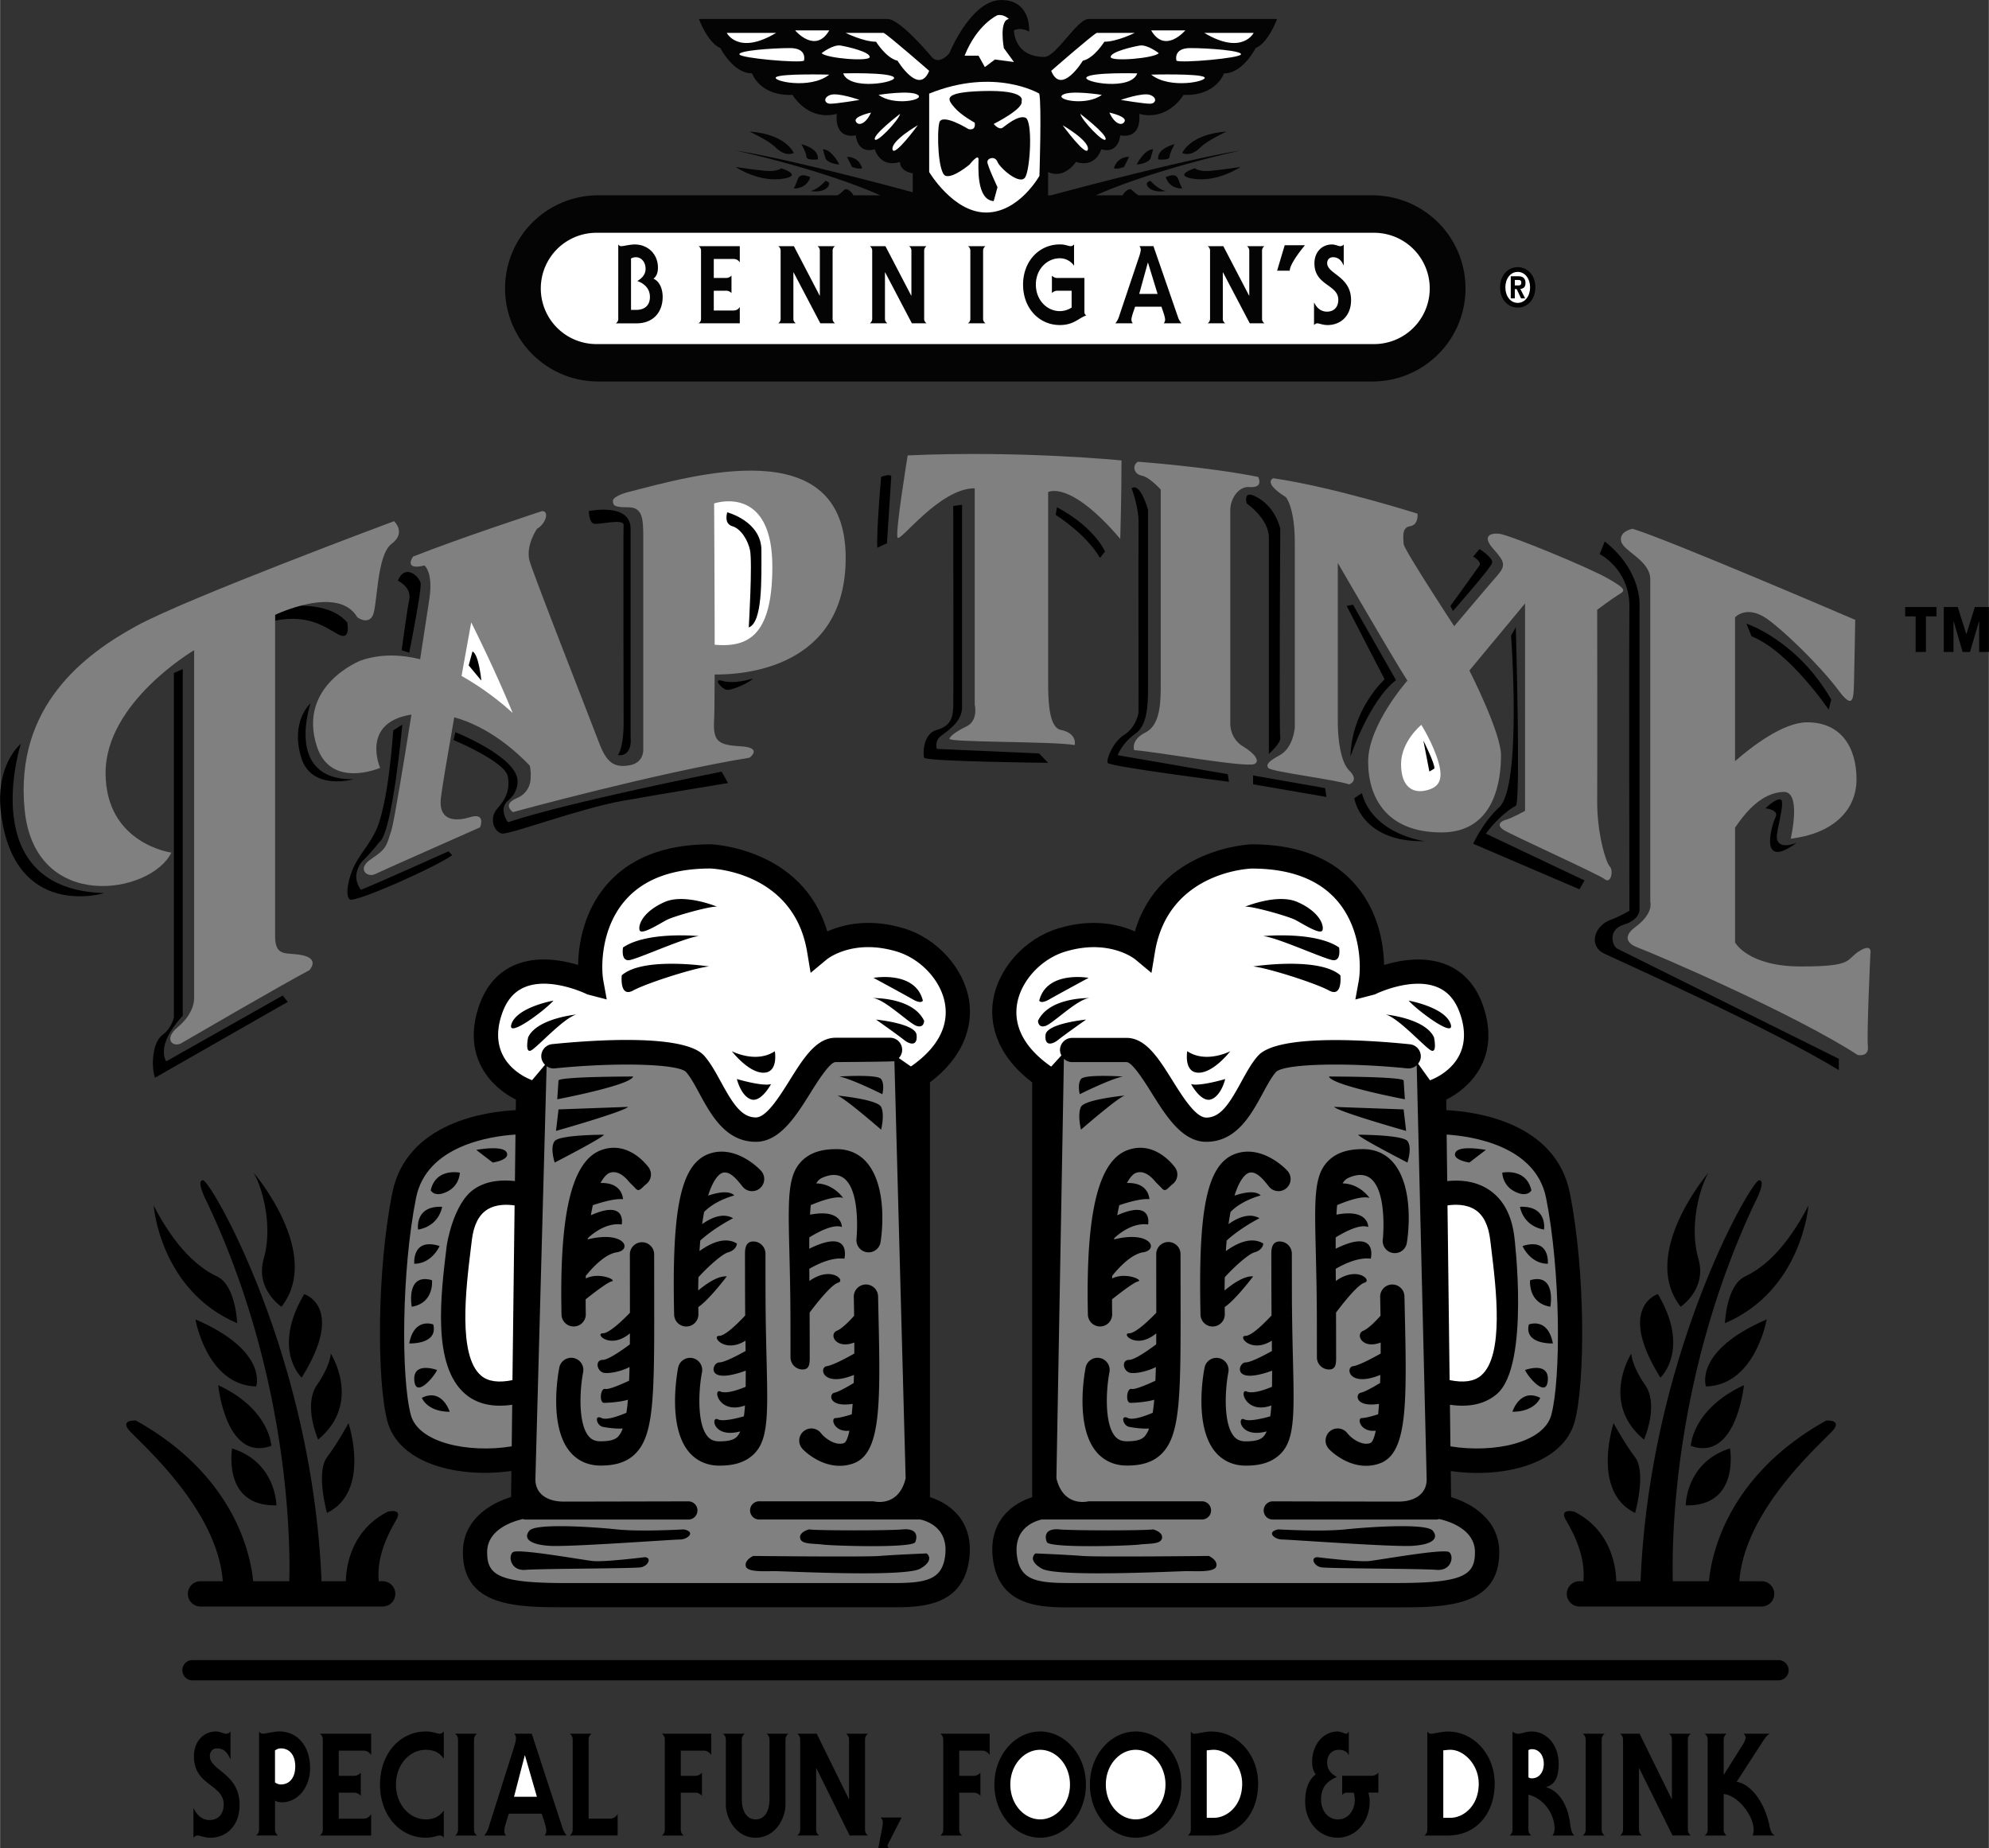<svg xmlns="http://www.w3.org/2000/svg" width="2500" height="2323" viewBox="0 0 82.898 77.038"><rect x="0" y="0" width="82.898" height="77.038" fill="#333333" stroke="none"/><path d="M58.766 21.938c-.369.053-.264.527-.264.738s2.109 3.428 2.109 3.428 1.424-1.688 1.793-2.109.316-.58-.158-1.107-.158-.686.264-.633 3.639 1.371 4.482 1.846.738.527.475.686-.896.633-.896.633.01 6.414 0 7.963c-.009 1.372.369 2.584.527 2.742s.053.738-.211.527-3.902-1.846-4.219-2.057-.105-.369.105-.422.791-.369.791-.369v-8.648l-2.32 2.795s1.318 2.584 1.318 3.533-.211 3.217-2.479 3.217-3.059-1.424-3.059-2.953 1.635-3.375 1.635-3.375c-.58-.896-2.9-4.904-2.9-4.904v6.645c0 .739.127 1.664.475 2.004.441.432 0 .58 0 .58-.633-.211-3.27-.527-3.375-.686s.048-.294.475-.527c.58-.316.633-1.16.633-1.16v-7.699c0-1.476-.369-1.898-.369-1.898-1.002-.633-.527-.791-.527-.791 2.531.369 6.012 1.477 6.012 1.477s.052.471-.317.524z" fill="gray"/><path d="M59.24 30.217s-.844.686-.844 1.635c0 1.008.537 1.205 1.002 1.107.6-.125.761-.458.561-1.171-.22-.78-.719-1.571-.719-1.571z" fill="#fff"/><path d="M29.784 28.118c1.153.015 5.462-.236 5.462-4.862 0-5.326-6.381-3.428-9.07-2.742 0 0-.633.158-.633.369s.103.264.633.264c.58 0 .633.422.633 1.213v8.859s.053.58-.58.686-.949-.105-1.266-.949-2.783-7.122-2.9-7.594c-.158-.633.316-1.318.316-1.318.369-.211.527-.738.211-.738 0 0-3.533 1.16-5.379 1.898 0 0-.42.591.475.369 0 0 .369.264.211 1.371-.032.22-.187 1.24-.389 2.537-.798-.198-1.631-.229-2.459.047 0 0-2.673 1.029-1.846 3.586.58 1.793 2.637.896 2.637.896s-.828-1.889 1.305-2.221c-.356 2.235-.725 4.464-.83 4.805-.211.686-.211.791-.844 1.213s-.158.791.158.633 3.797-1.688 4.377-1.951c0 0 .264-.633-.422-.422-.609.188-1.318.158-1.213-.791.046-.415.294-1.868.558-3.373 1.436.393 2.581 1.417 3.153 2.019.031.18.048.342.033.457 0 0 .053.633-.58.896s-.158.58-.158.58 5.959-1.635 9.861-2.268c0 0 .58-.422-.369-.475s-1.16-.211-1.107-1.107c.013-.231.02-.952.022-1.887z" fill="gray"/><path d="M63.258 11.137c-.396 0-.734.323-.734.843s.338.844.734.844c.396 0 .735-.324.735-.844s-.339-.843-.735-.843zM21.166 34.277c2.531-.844 8.912-2.109 8.912-2.109l.264.475s-2.584.422-4.377.738-4.727 1.42-5.043 1.367-.568-.617-.199-1.039c.28-.32.549-.697.443-1.33s-2.268-1.529-2.268-1.529l.08-.326s2.639 1.046 2.592 2.078c0 0 .016.438-.391.766-.43.347-.013.909-.013.909z"/><path d="M57.201 8.143h-9.753c-.141-.094-.284-.232-.284-.232-.158-.105-.369.211-.369.211.004.009.013.014.018.021h-1.144c2.521-1.113 6.03-1.867 6.03-1.867-2.182.339-7.115 1.656-7.899 1.867h-.117v-.971c.686.316 1.16-.422 1.16-.422.844.264 1.055-.527 1.055-.527.738.211.791-.58.791-.58.949.158.791-.896.791-.896 1.213.316 1.846-.791 1.846-.791 1.371.053 1.688-.896 1.688-.896.791 0 1.318-1.055 1.318-1.055.527-.211.896-1.213.896-1.213h-7.857c-.474 0-1.36 1.582-1.846 1.582-1.266 0-1.266-1.107-1.266-1.107s.264-.158.633.053c0 0 .105-1.318-1.16-1.318S39.57 2.215 39.57 2.215s-.422.527-.738.158S37.461.791 36.986.791h-7.857s.369 1.002.896 1.213c0 0 .527 1.055 1.318 1.055 0 0 .316.949 1.688.896 0 0 .633 1.107 1.846.791 0 0-.158 1.055.791.896 0 0 .053.791.791.58 0 0 .211.791 1.055.527 0 0-.053.369.527.475v.791s-5.01-1.371-7.383-1.74c0 0 3.508.754 6.03 1.867h-1.144c.005-.008.014-.013.019-.021 0 0-.211-.316-.369-.211 0 0-.143.139-.284.232h-9.981a3.88 3.88 0 1 0 0 7.762h32.273a3.88 3.88 0 1 0-.001-7.761z" fill="#040404"/><path d="M65.432 49.735c-.593-2.966-3.954-3.396-5.148-3.456l-.005-.438c.993-.493 2.259-1.744 1.552-3.866-.288-.862-.802-1.453-1.529-1.756-.906-.377-1.93-.199-2.615.008-.014-.935-.265-2.236-1.143-3.288-.966-1.157-2.436-1.743-4.383-1.743-.041.001-3.836.148-4.861 3.634-.647-.288-1.742-.564-3.181-.132-1.395.418-2.517 1.658-2.73 3.014-.117.743-.033 2.146 1.631 3.41v17.291c-.357.115-.852.345-1.212.807-.37.473-.514 1.065-.427 1.761.255 2.04 2.092 2.032 3.307 2.026h13.499c2.017 0 4.303 0 4.303-2.299 0-1.355-1.147-2.039-2.009-2.297l-.013-1.087c2.256.319 4.7-.319 5.169-2.075.438-1.652.445-6.262-.205-9.514zM38.758 62.412V45.121c1.664-1.264 1.749-2.667 1.632-3.41-.214-1.356-1.337-2.596-2.73-3.014-1.439-.432-2.534-.156-3.182.132-1.025-3.485-4.82-3.633-4.86-3.634-1.947 0-3.417.586-4.383 1.743-.878 1.052-1.129 2.353-1.143 3.288-.686-.207-1.708-.386-2.615-.008-.728.303-1.242.894-1.529 1.756-.707 2.122.559 3.373 1.552 3.866l-.005.438c-1.195.06-4.556.49-5.149 3.456-.65 3.252-.643 7.862-.204 9.511.468 1.755 2.913 2.394 5.169 2.075l-.013 1.087c-.861.258-2.009.942-2.009 2.297 0 2.299 2.286 2.299 4.303 2.299H37.09c1.215.006 3.052.014 3.307-2.026.087-.695-.057-1.288-.426-1.761-.361-.459-.856-.69-1.213-.804z"/><path d="M17.12 58.985c-.41-1.536-.39-6.014.218-9.051.437-2.185 3.108-2.57 4.144-2.638l-.023 1.94c-.467-.051-1.137-.051-1.703.337-.879.603-1.137 2.335-1.137 2.335-.26 2.118-.615 5.019.77 6.204.497.424 1.158.565 1.957.448l-.021 1.735c-1.832.295-3.897-.154-4.205-1.31zM60.454 60.295l-.021-1.735c.799.117 1.46-.024 1.957-.448 1.386-1.185.729-6.545.729-6.545-.112-.931-.48-1.601-1.096-1.993-.579-.369-1.236-.388-1.703-.337l-.024-1.94c1.036.067 3.707.453 4.144 2.638.607 3.037.627 7.516.218 9.051-.309 1.155-2.374 1.604-4.204 1.309z" fill="gray"/><path d="M61.476 64.705c0 .966-.476 1.287-3.291 1.287H44.682c-1.464.006-2.168-.104-2.298-1.139-.136-1.091.642-1.415 1.028-1.509h6.704a.38.38 0 0 0 0-.759H45.37s-1.041.281-1.34-.956l.312-17.491a.5.5 0 0 0 .342.138h2.268c.243 0 .768.839 1.05 1.291.595.952 1.27 2.032 2.272 2.032 1.742 0 2.24-2.147 2.91-2.913.346-.341 2.905-.41 5.476-.148a.499.499 0 0 0 .388-.132l.415 17.268c0 .593-.488.923-1.173.923-1.371 0-5.221-.01-5.221-.01a.38.38 0 1 0 0 .759h6.803c.038 0 .073-.011.108-.022.327.07 1.496.391 1.496 1.381z" fill="gray"/><path d="M20.908 42.295c.193-.579.505-.952.955-1.141 1.065-.446 2.545.268 2.56.274l.045.022.05.014.768.2-.142-.781c-.094-.516-.121-2.113.867-3.297.764-.916 1.973-1.38 3.592-1.38.127.004 3.481.151 4.036 3.479l.145.871.678-.565c.042-.033 1.105-.866 2.906-.326 1.019.305 1.868 1.231 2.021 2.201.149.95-.343 1.846-1.425 2.592l-.503-.35a.501.501 0 0 0-.369-.847h-2.268c-.805 0-1.341.858-1.909 1.766-.433.693-.972 1.556-1.414 1.556-.601 0-.966-.585-1.454-1.478-.222-.405-.431-.788-.696-1.091-.822-.939-4.707-.653-6.339-.487a.506.506 0 0 0-.452.555.5.5 0 0 0 .154.305l-.539.642c-.196-.068-1.927-.753-1.267-2.734z" fill="#fff"/><path d="M39.392 64.854c-.129 1.036-.833 1.146-2.297 1.139H23.592c-2.815 0-3.291-.321-3.291-1.287 0-.99 1.169-1.312 1.495-1.382.035.011.07.022.108.022h6.803a.38.38 0 0 0 0-.759s-3.85.01-5.221.01c-.686 0-1.174-.33-1.174-.923l.468-17.228a.497.497 0 0 0 .335.092c2.571-.262 5.129-.193 5.475.148.671.766 1.169 2.913 2.911 2.913 1.002 0 1.677-1.08 2.272-2.032.282-.451.806-1.291 1.05-1.291 0 0 2.396-.015 2.454-.038l.468 17.391c-.299 1.237-1.339.956-1.339.956H31.66a.38.38 0 1 0 0 .759h6.704c.387.095 1.164.419 1.028 1.51z" fill="gray"/><path d="M27.021 48.65c-.109-.138-.861-1.102-1.958-.708-1.227.441-1.755 2.621-1.662 6.86a.506.506 0 1 0 1.012-.022c-.005-.217-.005-.414-.006-.615.392-.311.922-.713 1.083-.746.244-.049-.505-.405-1.078-.124l.001-.108c.244-.305.779-.903 1.287-.981.676-.104.321-.92-1.207-.539.001-.019.004-.034.006-.052.182-.172.757-.657 1.412-.57 0 0 .216-1.056-1.287-.384.027-.152.055-.293.084-.42.354-.12.914-.285 1.255-.25 0 0-.011-.708-.936-.674.164-.309.313-.399.376-.423.327-.119.627.139.822.383l.236.236c.173.219.254.02.474-.154s.259-.489.086-.709zM19.848 47.936s1.107-.211 1.266.105-.58.422-.58.422l-.686-.527zM19.162 48.885s-1.002-.211-1.213.738c0 0 .158.316.686.053s.527-.791.527-.791zM17.422 51.258s-.158-1.002 1.002-.949c0 0-.106.791-1.002.949zM17.264 52.682s-.105-1.107 1.055-.738c-.001-.001-.317.738-1.055.738zM17.158 54.475s-.264-1.424.844-1.107c0-.001.105.948-.844 1.107zM18.055 55.213s-.791-.316-1.002.791c0 0 1.213.053 1.002-.791zM18.213 57.111s-1.002-.369-.949.422.843-.158.949-.422zM18.74 58.852s-.316-1.002-1.16-.58c0-.001.211.58 1.16.58zM26.387 44.877s-2.953 0-3.111.158l-.053.791s3.058-.58 3.164-.949zM26.176 46.143l-2.9.105-.105.896c-.001.001 2.794-.79 3.005-1.001zM25.174 47.303s-1.846 0-2.057.264 0 .896 0 .896 1.951-1.002 2.057-1.16zM34.982 44.877s1.582-.105 1.74.105.053.633.053.633-1.265-.633-1.793-.738zM34.877 45.668s1.688.158 1.846.475 0 .949 0 .949-1.635-1.424-1.846-1.424zM24.014 42.293s-1.635.158-2.004.949c0 0-.158.738.158.527s1.318-1.318 1.846-1.476zM23.064 41.713s-1.477.264-1.74.949 1.371-.527 1.74-.949zM29.92 37.811s-1.371-.58-2.215-.211-1.107.896-1.055 1.16.844-.264 1.16-.422 2.004-.633 2.11-.527zM29.129 39.023s-2.162-.211-3.164.475c0 0-.105.58.264.527s2.32-.949 2.9-1.002zM29.551 40.289s-2.742-.422-3.639.369c0 0-.105.949.475.633s2.584-.949 3.164-1.002zM30.5 43.822s1.002.527 1.793 0c0 0 .158.896-.475.896s-1.318-.896-1.318-.896zM30.711 44.982s1.055.316 1.424.211c0 0-.422.791-.844.633s-.58-.844-.58-.844zM36.406 40.764s1.74-.316 2.057.949c0 0-.053.158-.422-.053s-1.635-.896-1.635-.896zM36.354 41.607s1.688-.053 2.162.949c0 0 0 .316-.316.211s-1.372-1.16-1.846-1.16zM36.512 42.504s1.635.158 1.688.633-.264.422-.527.211-1.161-.844-1.161-.844zM28.496 63.756s-1.793.105-2.795 0-3.375-.264-3.639.053 0 .58.844.633 5.115-.264 5.432-.264.685-.317.158-.422zM26.861 64.916s-1.688.211-2.162.158-3.111-.527-3.322-.369-.105.791.527.738 4.482-.053 4.799-.105.475-.422.158-.422zM33.717 63.756s-.422.105-.369.369.527.211.949.264 3.744.158 3.85-.105.053-.58-.527-.527-3.587.052-3.903-.001zM31.396 64.863s-.369.158-.316.422.791.211 1.213.211 5.432.264 6.064-.105.264-.633.264-.633-1.318.053-1.951.105-5.274 0-5.274 0z"/><path d="M27.264 53.811l-.002-1.551a.507.507 0 0 0-1.012 0l.003 2.466c-.294.305-.864.856-1.131.856-.35 0 .298.694 1.13.003l-.002.458c-.306.228-.897.646-1.128.646-.316 0-.264.422 0 .527.178.071.734-.028 1.114-.228-.004.203-.012.389-.019.571-.328.152-.847.378-.989.342-.211-.053-.264.58-.053.58.138 0 .635-.024.993-.129-.017.2-.038.382-.062.544-.337.142-.835.318-1.036.217-.316-.158-.211.316.053.369.169.034.533.088.828.068a.976.976 0 0 1-.19.337c-.097.097-.26.196-.735.196-.221 0-.375-.066-.498-.216-.437-.529-.371-1.914-.226-2.662a.506.506 0 1 0-.994-.193c-.048.246-.442 2.431.438 3.499.315.382.757.584 1.279.584.412 0 1.011-.051 1.452-.493.799-.799.795-2.431.787-6.791zM31.741 48.835c-.109-.138-1.098-1.128-2.195-.734-1.227.441-1.544 2.463-1.451 6.702a.506.506 0 1 0 1.012-.022l-.003-.294c.464-.317 1.185-1.277 1.185-1.277-.375-.034-.879.326-1.19.587 0-.193.004-.374.008-.552.368-.409.973-.961 1.235-1.037.369-.105.369-.369.369-.369-.49-.299-1.091-.022-1.559.315.01-.151.021-.301.033-.439.588-.538 1.368-.931 1.368-.931-.438-.25-.946.001-1.29.246a10.8 10.8 0 0 1 .083-.507c.48-.497 1.259-.688 1.259-.688-.228-.228-.737-.114-1.093.007.234-.749.497-.913.586-.945.327-.119.653.324.849.568l-.001-.001a.506.506 0 1 0 .795-.629zM31.904 53.811l-.002-1.551a.507.507 0 0 0-.506-.506c-.28 0-.348.227-.348.506 0 0 .002 1.916.009 2.579-.305.327-.83.849-1.084.849-.341 0 .221.746 1.096.202l.005.429c-.334.187-.886.477-1.101.477-.304 0-.603.97 1.107.343.001.244-.001.461-.004.673-.309.129-.806.302-1.051.197-.336-.144-.059.971 1.024.582a6.304 6.304 0 0 1-.046.452c-.38.107-.894.222-1.084.126-.305-.152-.207.808.931.502a.765.765 0 0 1-.135.219c-.097.097-.26.196-.735.196-.221 0-.375-.066-.498-.216-.437-.529-.371-1.914-.226-2.662a.506.506 0 1 0-.994-.193c-.048.246-.442 2.431.438 3.499.315.382.757.584 1.279.584.412 0 1.011-.051 1.452-.493.802-.802.482-2.434.473-6.794zM36.148 48.488c-.315-.382-.758-.584-1.28-.584-.412 0-1.011.051-1.452.493-.801.802-.481 2.276-.472 6.636l.002 1.551c0 .28.227.506.506.506s.295-.227.295-.506c0 0-.002-1.664-.004-1.867.272-.362.9-1.163 1.186-1.244.34-.097-.308-.714-1.194-.072l-.004-.508c.36-.209.953-.489 1.462-.422 0 0 .324-1.299-1.465-.415l.001-.472c.401-.247 1.019-.567 1.358-.432 0 0 .027-.777-1.326-.516.009-.139.017-.279.03-.399.413-.174 1.043-.399 1.349-.298 0 0-.397-.594-1.121-.606a.524.524 0 0 1 .219-.221c1.788-.827 1.459 2.524 1.459 2.524a.507.507 0 0 0 .993.194c.05-.247.338-2.273-.542-3.342zM36.596 54.042a.506.506 0 1 0-1.012.022c.006.277.01.534.014.787-.203.228-.499.531-.721.626-.345.147-.04.787.729.489l-.001.46c-.338.191-.899.491-1.149.527-.334.048-.181.9 1.135.363l-.01.337c-.237.144-.63.372-.809.407-.226.045-.249.622.764.463-.011.159-.023.306-.037.436-.232.073-.527.155-.674.155-.225 0-.062.606.576.527-.077.372-.162.494-.228.517-.327.119-.759-.165-.954-.409l.001.001a.506.506 0 1 0-.794.627c.109.138 1.045 1.023 2.143.628 1.225-.439 1.12-2.724 1.027-6.963zM48.962 48.65c-.109-.138-.861-1.102-1.958-.708-1.227.441-1.755 2.621-1.662 6.86a.506.506 0 1 0 1.012-.022c-.005-.217-.005-.414-.006-.615.392-.311.922-.713 1.082-.746.245-.049-.504-.405-1.077-.124l.001-.108c.245-.305.779-.903 1.287-.981.676-.104.321-.92-1.206-.539.001-.019.004-.034.006-.052.182-.172.757-.657 1.411-.57 0 0 .216-1.056-1.286-.384.026-.152.055-.293.084-.42.354-.12.913-.285 1.255-.25 0 0-.01-.708-.936-.674.164-.309.313-.399.376-.423.327-.119.628.139.822.383l.237.236c.173.219.254.02.474-.154s.257-.489.084-.709z"/><path d="M49.205 53.811l-.002-1.551a.507.507 0 0 0-1.013 0l.003 2.466c-.294.305-.864.856-1.132.856-.35 0 .298.694 1.13.003l-.002.458c-.306.228-.897.646-1.128.646-.316 0-.264.422 0 .527.178.071.735-.028 1.114-.228-.005.203-.012.389-.019.571-.328.152-.847.378-.99.342-.211-.053-.264.58-.053.58.139 0 .636-.024.994-.129-.017.2-.038.382-.063.544-.337.142-.835.318-1.036.217-.316-.158-.211.316.053.369.169.034.533.088.829.068a.976.976 0 0 1-.19.337c-.097.097-.26.196-.735.196-.221 0-.375-.066-.498-.216-.437-.529-.371-1.914-.227-2.662a.505.505 0 1 0-.993-.193c-.048.246-.442 2.431.438 3.499.315.382.758.584 1.28.584.412 0 1.011-.051 1.452-.493.8-.799.797-2.431.788-6.791zM53.682 48.835c-.109-.138-1.098-1.128-2.195-.734-1.227.441-1.544 2.463-1.451 6.702a.506.506 0 1 0 1.012-.022l-.003-.294c.465-.317 1.185-1.277 1.185-1.277-.375-.034-.878.326-1.19.587 0-.193.004-.374.008-.552.368-.409.973-.961 1.235-1.037.369-.105.369-.369.369-.369-.49-.299-1.091-.022-1.559.315.01-.151.021-.301.033-.439.588-.538 1.368-.931 1.368-.931-.438-.25-.945.001-1.29.246.026-.186.054-.353.084-.507.48-.497 1.259-.688 1.259-.688-.228-.228-.736-.114-1.093.007.233-.749.496-.913.586-.945.327-.119.654.324.849.568v-.001a.506.506 0 1 0 .793-.629zM53.845 53.811l-.002-1.551a.507.507 0 0 0-.507-.506c-.279 0-.348.227-.348.506 0 0 .002 1.916.009 2.579-.305.327-.83.849-1.085.849-.34 0 .221.746 1.096.202l.005.429c-.334.187-.885.477-1.101.477-.304 0-.602.97 1.108.343.001.244-.001.461-.004.673-.309.129-.806.302-1.051.197-.335-.144-.058.971 1.024.582a6.977 6.977 0 0 1-.045.452c-.38.107-.894.222-1.084.126-.305-.152-.207.808.932.502a.765.765 0 0 1-.135.219c-.097.097-.26.196-.735.196-.221 0-.375-.066-.498-.216-.437-.529-.371-1.914-.227-2.662a.505.505 0 1 0-.993-.193c-.048.246-.442 2.431.438 3.499.315.382.757.584 1.279.584.412 0 1.011-.051 1.452-.493.801-.802.481-2.434.472-6.794zM58.089 48.488c-.315-.382-.757-.584-1.279-.584-.412 0-1.011.051-1.452.493-.8.802-.48 2.276-.472 6.636l.002 1.551c0 .28.227.506.506.506.28 0 .295-.227.295-.506 0 0-.002-1.664-.004-1.867.272-.362.9-1.163 1.185-1.244.34-.097-.307-.714-1.193-.072l-.005-.508c.361-.209.953-.489 1.462-.422 0 0 .325-1.299-1.464-.415l.001-.472c.401-.247 1.019-.567 1.357-.432 0 0 .027-.777-1.326-.516.008-.139.017-.279.03-.399.413-.174 1.043-.399 1.349-.298 0 0-.396-.594-1.12-.606a.524.524 0 0 1 .219-.221c1.788-.827 1.459 2.524 1.459 2.524a.506.506 0 1 0 .994.194c.048-.247.336-2.273-.544-3.342zM58.537 54.042a.506.506 0 1 0-1.012.022c.006.277.01.534.014.787-.202.228-.499.531-.721.626-.344.147-.04.787.729.489l-.001.46c-.338.191-.899.491-1.15.527-.333.048-.181.9 1.136.363l-.01.337c-.237.144-.63.372-.809.407-.225.045-.249.622.764.463-.011.159-.023.306-.037.436-.232.073-.527.155-.675.155-.225 0-.062.606.576.527-.077.372-.162.494-.228.517-.327.119-.759-.165-.954-.409l.001.001a.506.506 0 1 0-.794.627c.109.138 1.045 1.023 2.142.628 1.226-.439 1.122-2.724 1.029-6.963zM16.525 63.334c.264-.475-.369-.316-.369-.316-1.538.79-1.732 2.296-1.745 2.9h-1.013c-.387-9.467-4.628-16.717-4.941-16.717-.316 0 .158.896.158.896 3.498 7.374 3.479 14.433 3.438 15.82h-1.506c-.102-1.089-.753-4.393-4.884-6.697 0 0-.633-.053-.316.369.306.408 3.709 3.233 3.934 6.328h-.929a.526.526 0 1 0 0 1.054h7.594a.527.527 0 0 0 0-1.054h-.162c-.113-1.125.503-2.155.741-2.583z"/><path d="M9.881 55.16s-.053-1.582-.844-1.951-1.74-1.213-2.637-2.953c0 0 .264 3.533 3.481 4.904zM10.672 57.797s.527-1.477-2.531-2.795c0 0 .474 2.742 2.531 2.795zM11.305 60.275s-.053-1.529-2.215-2.531c0 0 .316 3.217 2.215 2.531z"/><path d="M11.516 62.754s0-1.793-1.846-2.373c0 0-.422 2.426 1.846 2.373zM11.727 54.475s-1.107-.738-.738-2.004 0-2.848-.422-3.586c-.001 0 2.9 3.375 1.16 5.59zM12.57 57.428s-1.266-1.16.105-3.48c.001-.001 1.741.527-.105 3.48zM13.256 60.012s-.633-1.424-.053-2.268.58-1.318.58-1.318 1.319 2.056-.527 3.586zM13.625 63.07s-.475-1.688 0-2.32.896-1.424.896-1.424.95 2.848-.896 3.744zM58.661 44.537z"/><path d="M42.388 41.868c.153-.97 1.003-1.896 2.021-2.201 1.8-.541 2.864.292 2.905.326l.678.565.145-.871c.555-3.329 3.908-3.475 4.036-3.479 1.619 0 2.828.464 3.592 1.38.988 1.184.961 2.781.867 3.297l-.142.781.768-.2.05-.014.046-.022c.015-.007 1.494-.721 2.56-.274.45.188.762.562.955 1.141.66 1.981-1.071 2.666-1.268 2.737l-.496-.693a.49.49 0 0 0 .111-.253.506.506 0 0 0-.452-.555c-1.632-.167-5.517-.453-6.338.487-.266.303-.475.686-.697 1.091-.488.893-.853 1.478-1.454 1.478-.441 0-.98-.863-1.414-1.556-.567-.908-1.104-1.766-1.908-1.766h-2.268a.506.506 0 0 0-.506.506c0 .082.024.156.058.225l-.425.466c-1.081-.75-1.574-1.646-1.424-2.596z" fill="#fff"/><path d="M61.93 47.936s-1.107-.211-1.266.105.58.422.58.422l.686-.527zM62.615 48.885s1.002-.211 1.213.738c0 0-.158.316-.686.053s-.527-.791-.527-.791zM64.355 51.258s.158-1.002-1.002-.949c.001 0 .106.791 1.002.949zM64.514 52.682s.105-1.107-1.055-.738c0-.001.316.738 1.055.738zM64.619 54.475s.264-1.424-.844-1.107c0-.001-.105.948.844 1.107zM63.723 55.213s.791-.316 1.002.791c0 0-1.213.053-1.002-.791zM63.564 57.111s1.002-.369.949.422-.843-.158-.949-.422zM63.037 58.852s.316-1.002 1.16-.58c0-.001-.211.58-1.16.58zM55.391 44.877s2.953 0 3.111.158l.053.791s-3.059-.58-3.164-.949zM55.602 46.143l2.9.105.105.896c0 .001-2.795-.79-3.005-1.001zM56.604 47.303s1.846 0 2.057.264 0 .896 0 .896-1.952-1.002-2.057-1.16zM46.795 44.877s-1.582-.105-1.74.105-.053.633-.053.633 1.266-.633 1.793-.738zM46.9 45.668s-1.688.158-1.846.475 0 .949 0 .949 1.635-1.424 1.846-1.424zM57.764 42.293s1.635.158 2.004.949c0 0 .158.738-.158.527s-1.319-1.318-1.846-1.476zM58.713 41.713s1.477.264 1.74.949-1.371-.527-1.74-.949zM51.857 37.811s1.371-.58 2.215-.211 1.107.896 1.055 1.16-.844-.264-1.16-.422-2.004-.633-2.11-.527zM52.648 39.023s2.162-.211 3.164.475c0 0 .105.58-.264.527s-2.319-.949-2.9-1.002zM52.227 40.289s2.742-.422 3.639.369c0 0 .105.949-.475.633s-2.584-.949-3.164-1.002zM51.277 43.822s-1.002.527-1.793 0c0 0-.158.896.475.896s1.318-.896 1.318-.896zM51.066 44.982s-1.055.316-1.424.211c0 0 .422.791.844.633s.58-.844.58-.844zM45.371 40.764s-1.74-.316-2.057.949c0 0 .053.158.422-.053s1.635-.896 1.635-.896zM45.424 41.607s-1.688-.053-2.162.949c0 0 0 .316.316.211s1.371-1.16 1.846-1.16zM45.266 42.504s-1.635.158-1.688.633.264.422.527.211 1.161-.844 1.161-.844zM53.281 63.756s1.793.105 2.795 0 3.375-.264 3.639.053 0 .58-.844.633-5.115-.264-5.432-.264-.685-.317-.158-.422zM54.916 64.916s1.688.211 2.162.158 3.111-.527 3.322-.369.105.791-.527.738-4.482-.053-4.799-.105-.474-.422-.158-.422zM48.061 63.756s.422.105.369.369-.527.211-.949.264-3.744.158-3.85-.105-.053-.58.527-.527 3.586.052 3.903-.001zM50.381 64.863s.369.158.316.422-.791.211-1.213.211-5.432.264-6.064-.105-.264-.633-.264-.633 1.318.053 1.951.105 5.274 0 5.274 0zM65.252 63.334c-.264-.475.369-.316.369-.316 1.538.79 1.731 2.296 1.745 2.9h1.013c.386-9.467 4.628-16.717 4.941-16.717.316 0-.158.896-.158.896-3.498 7.374-3.479 14.433-3.438 15.82h1.506c.102-1.089.753-4.393 4.885-6.697 0 0 .633-.053.316.369-.306.408-3.709 3.233-3.934 6.328h.928a.527.527 0 0 1 0 1.054h-7.594a.526.526 0 1 1 0-1.054h.162c.113-1.125-.503-2.155-.741-2.583z"/><path d="M71.896 55.16s.053-1.582.844-1.951 1.74-1.213 2.637-2.953c0 0-.264 3.533-3.481 4.904zM71.105 57.797s-.527-1.477 2.531-2.795c.001 0-.474 2.742-2.531 2.795zM70.473 60.275s.053-1.529 2.215-2.531c0 0-.317 3.217-2.215 2.531z"/><path d="M70.262 62.754s0-1.793 1.846-2.373c-.001 0 .421 2.426-1.846 2.373zM70.051 54.475s1.107-.738.738-2.004 0-2.848.422-3.586c0 0-2.9 3.375-1.16 5.59zM69.207 57.428s1.266-1.16-.105-3.48c0-.001-1.741.527.105 3.48zM68.521 60.012s.633-1.424.053-2.268-.58-1.318-.58-1.318-1.318 2.056.527 3.586zM68.152 63.07s.475-1.688 0-2.32-.896-1.424-.896-1.424-.949 2.848.896 3.744zM8.018 70.049h66.111a.421.421 0 1 0 0-.844H8.018a.422.422 0 0 0 0 .844z"/><path d="M21.445 50.251l-.089 7.283c-.578.117-1.015.062-1.311-.191-.972-.831-.628-3.635-.423-5.31l.042-.345c.074-.612.286-1.036.63-1.257.373-.241.848-.225 1.151-.18zM61.482 50.43c.345.222.557.645.63 1.257l.042.345c.206 1.675.549 4.479-.423 5.31-.296.253-.732.308-1.311.191l-.089-7.283c.304-.044.778-.06 1.151.18z" fill="#fff"/><path d="M12.526 25.249c-.598.157-1.063.38-1.063.38v.242c1.521-.303 2.245.405 2.689.602.475.211.316-.527.316-.527-.466-.537-1.233-.692-1.942-.697z"/><path d="M16.42 21.727s-8.648 3.217-10.758 4.377S.6 29.426 1.021 33.75s5.273 3.533 6.117 1.793c0 0-2.742-.369-2.742-3.322s3.691-5.115 3.691-5.115v14.502s.045.604-.686 1.213c-.633.527-.158.896.211.633 0 0 4.166-2.426 5.273-3.006 0 0 .475-.475-.316-.633-.623-.125-1.107.105-1.107-.791V25.629s2.637-1.266 3.428.105c0 0 .422.316.633-.053s.158-2.531.791-3.006.106-.948.106-.948z" fill="gray"/><path d="M19.235 28.178c.223-1.249.402-2.232.402-2.232s.995 1.973 1.727 3.775a11.881 11.881 0 0 0-2.129-1.543zM32.188 23.625c0 2.877-1.01 3.374-2.403 3.252-.002-2.619-.023-5.889-.023-5.889s2.426-.843 2.426 2.637z" fill="#fff"/><path d="M46.742 19.195s-4.166-.422-8.912-.211c0 0-.527 3.217-.422 3.428s1.74-2.057 3.217-2.057v9.018s.158.633-.316.896c0 0-.664.304-.738.527-.053.158 4.377.105 5.221.264 0 0 .123-.492-.58-.633-.527-.105-.527-1.371-.527-2.057v-7.857s.896-.527 3.006 1.951c-.002.001.057-1.904.051-3.269zM47.428 19.248s2.9.211 5.01.633c0 0 .264.475-.369.422-.434-.036-.791.475-.791.949v8.965s0 .58.527.896.717.635.475.738c-.369.158-4.166-.527-5.01-.58 0 0-.158-.422.475-.738s.633-1.318.633-2.004v-8.121s-.475-.527-.791-.58-.423-.422-.159-.58zM77.486 39.656c-.58.369-.211.633-2.426.633s-2.742-1.002-2.742-1.002v-4.783c.818-1.224 1.498-1.458 2.004-1.492.791-.053.316 1.951.316 1.951 1.74-.211 2.742-1.16 2.742-2.479s-.633-2.373-2.057-2.373c-1.002 0-2.314 1.017-3.006 1.62v-5.997s.475-.527 1.318.053c.646.444 2.183 1.906 3.006 3.006.58.775.615.371.633-.264.018-.634.053-2.689.053-2.689s-7.857-3.375-9.281-3.797c0 0-.58.105-.475.527s1.213.791 1.213 1.582v13.447s.158.475-.633 1.055c-.421.309-.441.64.105.844.752.281 6.486 2.742 9.176 4.482 0 0 .475.105.422-.369s.105-3.85.105-3.85.107-.474-.473-.105z" fill="gray"/><path d="M24.857 14.344h32.414a2.32 2.32 0 0 0 0-4.64H24.857a2.32 2.32 0 1 0 0 4.64z" fill="#fff"/><path d="M33.084 6.381s-.316-.791-1.846-.896c0 0 .791.369 1.055.633s.527.368.791.263zM32.557 7.014s-.158.158-.686.105-1.213-.158-1.213-.158 1.002.686 2.057.475c.725-.145-.158-.422-.158-.422zM33.4 6.012s.738.158.686.633c0 0-.475.053-.475-.105s-.211-.528-.211-.528zM33.77 7.383s-.105.475-.686.475c0 0 .105-.211.158-.369s.158-.264.528-.106zM34.982 6.855s-.316-.633-.686-.633c0 0 .053.211.105.369s.37.264.581.264zM35.932 7.014s-.105-.475-.633-.475l.211.422s.263.105.422.053zM34.402 7.541s-.316.369-.633.422c0 0 .344.065.58-.053.212-.105.317-.316.053-.369zM49.273 6.381s.316-.791 1.846-.896c0 0-.791.369-1.055.633s-.527.368-.791.263zM49.801 7.014s.158.158.686.105 1.213-.158 1.213-.158-1.002.686-2.057.475c-.726-.145.158-.422.158-.422zM48.957 6.012s-.738.158-.686.633c0 0 .475.053.475-.105s.211-.528.211-.528zM48.588 7.383s.105.475.686.475c0 0-.105-.211-.158-.369s-.159-.264-.528-.106zM47.375 6.855s.316-.633.686-.633c0 0-.053.211-.105.369s-.37.264-.581.264zM46.426 7.014s.105-.475.633-.475l-.211.422s-.264.105-.422.053zM47.955 7.541s.316.369.633.422c0 0-.344.065-.58-.053-.211-.105-.317-.316-.053-.369z" fill="#040404"/><path d="M43.314 3.902s-1.846-1.107-4.588 0v3.27s1.002 1.688 2.373 1.688 2.223-1.529 2.223-1.529.098-3.007-.008-3.429zM41.574.633s-.844.369-1.371 1.688h.58l.264.475.422-.316.791.105-.422-.58s-.211-1.16.211-1.213c0-.001-.211-.212-.475-.159zM35.246 1.371s.738.369 1.266.369c0 0 .422.686.896.791 0 0 .896 1.477 1.318.422 0 0-1.688-1.477-1.898-1.582h-1.582zM34.561 1.266h-1.424s.843 1.002 1.424 0zM32.346 1.371h-2.057s.475.949 2.057 0zM33.506 2.531s.158-.527-.58-.527-2.162.105-2.109.264 2.478.369 2.689.263zM34.244 2.215s.475-.369.791-.316 1.213.264 1.213.475-1.846.052-2.004-.159zM34.561 3.111s-2.004-.053-2.215.105 1.424.528 2.215-.105zM35.141 3.059s1.898-.053 2.109.158-1.846.58-2.109-.158zM35.826 4.166s-.896-.316-1.213-.211-.264.369 0 .369 1.213-.158 1.213-.158zM36.617 3.955s1.318-.211 1.635 0-1.002.475-1.635 0zM36.301 4.693s-.738.158-.633.369.422.106.633-.369zM37.514 4.746s-1.107.844-1.055 1.055 1.002-.791 1.055-1.055zM38.252 5.221s-1.107.633-1.055 1.002 1.055-1.002 1.055-1.002zM47.293 1.371s-.738.369-1.266.369c0 0-.422.686-.896.791 0 0-.896 1.477-1.318.422 0 0 1.688-1.477 1.898-1.582h1.582zM47.979 1.266h1.424s-.844 1.002-1.424 0zM50.194 1.371h2.057c-.001 0-.475.949-2.057 0zM49.034 2.531s-.158-.527.58-.527 2.162.105 2.109.264-2.478.369-2.689.263zM48.295 2.215s-.475-.369-.791-.316-1.213.264-1.213.475 1.846.052 2.004-.159zM47.979 3.111s2.004-.053 2.215.105-1.424.528-2.215-.105zM47.399 3.059s-1.898-.053-2.109.158 1.845.58 2.109-.158zM46.713 4.166s.896-.316 1.213-.211.264.369 0 .369-1.213-.158-1.213-.158zM45.922 3.955s-1.318-.211-1.635 0 1.003.475 1.635 0zM46.239 4.693s.738.158.633.369-.422.106-.633-.369zM45.026 4.746s1.107.844 1.055 1.055-1.002-.791-1.055-1.055zM44.288 5.221s1.107.633 1.055 1.002-1.055-1.002-1.055-1.002z" fill="#fff"/><path d="M40.625 5.115c.053.369-.264.264-.264.264s-1.107-.686-1.213-.264-.053 2.109.264 2.215 1.002-.475 1.002-.475.369-.475.369-.211-.105 1.688.633 1.74l.158-.58s-.422-.896-.422-1.055.316-.264.422 0 .949 1.002 1.16.633.316-2.373 0-2.479-.791.316-.949.422-.369-.158-.369-.158 1.266-.633 1.16-.949c0 0 .263-.479-1.635-.422-1.74.053-1.424.369-1.16.686s.844.633.844.633z" fill="#040404"/><path d="M.863 31.008s-1.951 6.064 3.48 6.223c0 0-3.742 1.15-4.305-3.322-.255-2.035.825-2.901.825-2.901zM7.613 27.896l-.369.158v14.344s-.062.435-.484.751-.465 1.306-.307 1.78l5.537-3.164-.211-.264-4.852 2.742s-.492-.631.686-1.898V27.896zM12.939 29.32s-1.107 3.217 1.793 3.164c0 0-1.764.508-2.186-.916-.45-1.521.393-2.248.393-2.248zM16.578 24.205s.58.264.475.791-.316 2.109-.316 2.109l.316.105s.527-2.637.475-2.9-.633-.843-.95-.105zM15.039 37.094c.791-.316 3.648-1.604 3.648-1.604l.158.158c-.633.475-4.061 2.004-4.271 1.846s-.057-.95.227-1.475c.288-.534.516-.718.828-1.32.564-1.088.756-4.248.756-4.248l.381-.244s-.411 4.515-.957 4.896c0 0-.332.435-.707.794 0 .001-.533.565-.063 1.197zM19.689 27.158l-.158.58.527.633c.001 0-.105-1.107-.369-1.213zM24.541 21.305s1.74-.369 1.74.738v8.701s.105.791-.527.738c0 0 .235-.316.235-1.318s-.02-7.766 0-8.279c.011-.284-1.026 0-1.237-.053s-.211-.527-.211-.527zM30.309 21.357s1.424.369 1.424 1.582.053 3.006-.527 3.217c0 0 .158-2.689.053-3.217-.079-.394-.369-.896-.738-1.002s-.212-.58-.212-.58zM31.375 28.285s-.76.254-1.275.098c-.404-.122-.043.316.168.369s1.002-.309 1.107-.467zM36.723 19.881s-.203 2.302-.158 2.953l.401-.188.179-2.766c.01-.165-.422.001-.422.001zM39.729 21.094s.017 7.917 0 8.385c-.016.425-.105.791-.686.949s-.58 1.002-.527 1.16 5.168.211 5.168.211l-.379-.391-4.262-.189s-.105-.316.158-.527.896-.58.896-1.213v-8.438l-.368.053zM44.053 21.146l-.053.317s1.266.791 1.846 1.793l.211-.264s-.422-1.002-2.004-1.846zM47.164 20.355s.299.789.29 1.424c-.01.675 0 7.91 0 7.91s-.07.61-.606.949c-.459.29-.738 1.002-.686 1.16s5.062.791 5.062.791l-.053-.316-4.588-.791s.195-.521.738-.896c.494-.342.527-1.16.527-1.898v-7.436s-.315-1.16-.684-.897zM51.963 20.988s.923.633.923 1.424v9.018s.527-.475.475-.686 0-8.701 0-8.701-.188-.96-1.081-1.371c-.482-.221-.317.316-.317.316zM52.227 32.326v.369l3.058.528-.053-.369zM56.129 25.26l1.582 3.059s-1.373 1.234-1.424 3.217c0 0 .77-2.311 1.898-3.184l-1.793-3.145-.263.053zM56.762 33.064l-.316.211s.264 1.846 2.953 1.793c-.001 0-2.163-.263-2.637-2.004zM61.402 23.203s.369.211.264.369-1.213 1.688-1.213 1.688l.105.211s1.582-1.793 1.635-2.004-.527-.58-.527-.58l-.264.316zM62.982 26.494s.459 6.279-.498 7.162c-.686.633-1.082 1.518-1.082 1.518l4.43 1.898.211-.369-4.113-1.951s.563-.791 1.249-1.16c.208-.112 0-7.445 0-7.445l-.197.347zM66.781 39.709c.188.12 6.961 3.111 9.861 4.904v-.475l-9.229-4.588c-.211-.105-.422-.791.264-1.002s.659-.633.659-.633V25.26s.123-1.443-1.45-2.689l-.211.527s1.261.63 1.239 2.215c-.022 1.624 0 12.656 0 12.656s-.465.268-.765.369c-.651.221-.948 1.002-.368 1.371zM73.584 33.697s.58.053.422.369-.738 2.268.896 1.055c0 0-.791.369-.844-.211-.024-.268.369-1.529.158-1.582s-.632.369-.632.369zM72.793 25.998s2.109.686 3.533 3.164l-.105.422s-1.635-2.426-3.217-3.059l-.211-.527z"/><path d="M26.533 13.479c.674 0 1.084-.448 1.084-1.105 0-.3-.113-.644-.386-.756.128-.094.189-.246.189-.465 0-.541-.398-.962-.972-.962-.097 0-.214.018-.319.036-.101.018-.194.036-.238.036-.057 0-.089-.027-.125-.072V13.3c0 .081-.045.139-.101.18h.868zM29.115 13.478c.056-.041.101-.099.101-.179v-2.857a.215.215 0 0 0-.101-.179h1.717v.675c-.06-.089-.133-.143-.278-.143h-.806v.792h.492a.305.305 0 0 0 .246-.098v.729a.306.306 0 0 0-.246-.099h-.492v.825h.806c.145 0 .218-.054.278-.148v.681h-1.717zM33.074 11.354h-.008v1.943c0 .081.044.14.101.181h-.734a.22.22 0 0 0 .101-.181v-2.854a.22.22 0 0 0-.101-.181h.654l1.074 2.062h.008v-1.881a.22.22 0 0 0-.101-.181h.734a.222.222 0 0 0-.101.181v2.854c0 .081.044.14.101.181h-.613l-1.115-2.124zM36.891 11.354h-.008v1.943c0 .081.044.14.101.181h-.734a.222.222 0 0 0 .101-.181v-2.854a.22.22 0 0 0-.101-.181h.653l1.074 2.062h.008v-1.881a.22.22 0 0 0-.101-.181h.734a.222.222 0 0 0-.101.181v2.854c0 .081.044.14.101.181h-.613l-1.114-2.124zM40.341 13.478a.22.22 0 0 0 .101-.181v-2.854a.22.22 0 0 0-.101-.181h.734a.22.22 0 0 0-.101.181v2.854c0 .081.044.14.101.181h-.734zM45.196 12.976c0 .085.016.139.081.17-.347.13-.529.404-1.105.404-.862 0-1.532-.7-1.532-1.686 0-.976.67-1.675 1.532-1.675.109 0 .197.013.278.036.064.018.125.036.169.036.068 0 .097-.022.146-.072v.89a.714.714 0 0 0-.593-.312c-.532 0-.999.454-.999 1.096 0 .65.467 1.107.999 1.107a.928.928 0 0 0 .492-.148v-.702h-.576a.304.304 0 0 0-.246.099v-.729a.305.305 0 0 0 .246.098h1.109v1.388zM48.408 12.786l.061.179c.04.117.092.278.092.363a.242.242 0 0 1-.056.149h.737a.752.752 0 0 1-.149-.271l-1.019-2.945h-.584a.244.244 0 0 1 .056.149c0 .081-.052.246-.093.361l-.817 2.435a.786.786 0 0 1-.149.271h.726a.245.245 0 0 1-.057-.149c0-.085.052-.247.093-.363l.061-.179h1.098zM50.974 11.354h-.008v1.943c0 .081.044.14.101.181h-.734a.22.22 0 0 0 .101-.181v-2.854a.22.22 0 0 0-.101-.181h.654l1.074 2.062h.008v-1.881a.22.22 0 0 0-.101-.181h.734a.22.22 0 0 0-.101.181v2.854c0 .081.044.14.101.181h-.613l-1.115-2.124zM56.005 11.058h-.008c-.093-.214-.222-.335-.441-.335-.154 0-.24.112-.24.246 0 .456.996.546.996 1.543 0 .635-.412 1.039-.987 1.039a1.06 1.06 0 0 1-.25-.036c-.072-.018-.129-.036-.169-.036-.061 0-.101.036-.138.072v-.931h.008c.121.246.307.372.533.372.276 0 .471-.179.471-.492 0-.649-.995-.586-.995-1.521 0-.475.314-.788.735-.788.065 0 .13.018.191.036s.113.036.146.036a.193.193 0 0 0 .149-.072v.867zM53.545 10.223h.844s-.633.746-.633 1.062h-.527l.316-1.062z" fill="#040404"/><path d="M9.599 73.327h-.01c-.116-.283-.277-.442-.549-.442-.192 0-.297.147-.297.324 0 .601 1.239.719 1.239 2.032 0 .837-.514 1.369-1.229 1.369-.11 0-.221-.023-.312-.047-.09-.023-.161-.047-.211-.047-.075 0-.126.047-.171.094v-1.227h.01c.151.324.383.489.665.489.343 0 .585-.235.585-.648 0-.854-1.239-.771-1.239-2.003 0-.625.393-1.04.917-1.04.081 0 .161.023.237.047.076.023.141.047.182.047.07 0 .141-.035.186-.094v1.146zM11.458 75.062c.09.053.196.07.296.07.628 0 1.167-.59 1.167-1.437 0-.876-.51-1.515-1.278-1.515-.121 0-.267.023-.397.047-.126.023-.242.047-.297.047a.199.199 0 0 1-.156-.094v4.1a.29.29 0 0 1-.125.236h.916a.29.29 0 0 1-.125-.236v-1.218zM13.325 76.517a.29.29 0 0 0 .125-.237v-3.77a.29.29 0 0 0-.125-.236h2.141v.893a.365.365 0 0 0-.347-.188h-1.004v1.049h.612a.37.37 0 0 0 .306-.129v.963a.372.372 0 0 0-.306-.13h-.612v1.083h1.004a.36.36 0 0 0 .347-.194v.898h-2.141zM18.493 73.315c-.15-.218-.376-.371-.748-.371-.663 0-1.245.601-1.245 1.448 0 .853.583 1.453 1.245 1.453.372 0 .598-.153.748-.371v1.134a.182.182 0 0 0-.08-.071.254.254 0 0 0-.091-.023c-.07 0-.291.095-.577.095-1.074 0-1.91-.922-1.91-2.217 0-1.289.835-2.211 1.91-2.211.146 0 .261.023.356.047.095.023.166.047.221.047.081 0 .126-.053.171-.094v1.134zM18.962 76.518a.29.29 0 0 0 .125-.236V72.51a.29.29 0 0 0-.125-.236h.916a.29.29 0 0 0-.125.236v3.772a.29.29 0 0 0 .125.236h-.916zM22.576 75.607l.076.236c.05.154.115.366.115.479a.324.324 0 0 1-.07.195h.919a1.009 1.009 0 0 1-.186-.354l-1.27-3.89h-.728c.035.047.07.112.07.195 0 .106-.065.324-.116.478l-1.019 3.218a.991.991 0 0 1-.186.354h.904a.324.324 0 0 1-.07-.195c0-.112.065-.325.115-.479l.075-.236h1.371zM24.656 72.273a.29.29 0 0 0-.125.236v3.304h.864a.358.358 0 0 0 .346-.195v.899h-2a.29.29 0 0 0 .125-.237v-3.771a.29.29 0 0 0-.125-.236h.915zM27.707 72.51a.29.29 0 0 0-.125-.236h2.06v.893a.364.364 0 0 0-.346-.188h-.924v1.049h.577a.37.37 0 0 0 .306-.129v.963a.372.372 0 0 0-.306-.13h-.577v1.551a.29.29 0 0 0 .125.236h-.916a.29.29 0 0 0 .125-.236V72.51zM30.25 75.215v-2.706a.29.29 0 0 0-.125-.236h.916a.29.29 0 0 0-.125.236v2.482c0 .53.211.854.577.854.367 0 .578-.324.578-.854v-2.482a.29.29 0 0 0-.125-.236h.916a.29.29 0 0 0-.125.236v2.706c0 .619-.448 1.395-1.242 1.395s-1.245-.776-1.245-1.395zM34.025 73.713h-.01v2.568a.29.29 0 0 0 .125.236h-.916a.29.29 0 0 0 .125-.236v-3.772a.29.29 0 0 0-.125-.236h.815l1.337 2.721h.01v-2.485a.29.29 0 0 0-.125-.236h.916a.29.29 0 0 0-.125.236v3.772a.29.29 0 0 0 .125.236h-.765l-1.387-2.804zM37.063 76.772c-.021.047-.07.118-.07.183 0 .036.025.059.055.083h-.441l.101-.532c.025-.136.085-.402.085-.532 0-.094-.04-.147-.085-.207h.868l-.513 1.005zM39.313 72.51a.29.29 0 0 0-.125-.236h2.06v.893a.365.365 0 0 0-.347-.188h-.923v1.049h.577a.37.37 0 0 0 .306-.129v.963a.373.373 0 0 0-.306-.13h-.577v1.551a.29.29 0 0 0 .125.236h-.915a.29.29 0 0 0 .125-.236V72.51zM43.352 76.609c1.033 0 1.908-.975 1.908-2.217 0-1.236-.875-2.211-1.908-2.211s-1.908.975-1.908 2.211c0 1.242.875 2.217 1.908 2.217zM47.333 76.609c1.033 0 1.908-.975 1.908-2.217 0-1.236-.875-2.211-1.908-2.211s-1.908.975-1.908 2.211c0 1.242.875 2.217 1.908 2.217zM50.481 76.518c1.177 0 1.957-.903 1.957-2.17 0-1.22-.88-2.166-1.957-2.166-.12 0-.266.023-.396.047-.126.023-.242.047-.307.047s-.116-.047-.146-.094v4.1a.291.291 0 0 1-.125.236h.974zM57.144 74.026a.37.37 0 0 0 .306-.129v.833h-.417c.035.129.055.259.055.382 0 .811-.564 1.497-1.342 1.497-.779 0-1.347-.687-1.347-1.497 0-.458.11-.896.442-1.145-.121-.141-.151-.353-.151-.529 0-.701.462-1.257 1.06-1.257a.64.64 0 0 1 .206.047c.06.023.116.047.146.047.041 0 .081-.029.116-.094v.993c-.085-.188-.261-.229-.427-.229-.266 0-.477.206-.477.523 0 .3.166.477.396.601v.012c-.382.171-.648.402-.648.938 0 .452.276.827.703.827.426 0 .703-.375.703-.827 0-.076-.021-.2-.045-.288h-.286a.23.23 0 0 0-.196.1v-.804h1.203zM60.341 76.518c1.177 0 1.957-.903 1.957-2.17 0-1.22-.88-2.166-1.957-2.166-.12 0-.266.023-.397.047-.125.023-.241.047-.307.047s-.116-.047-.146-.094v4.1a.289.289 0 0 1-.125.236h.975zM65.618 76.518c-.075-.065-.141-.177-.181-.531-.076-.655-.417-1.327-.992-1.48v-.012c.405-.112.52-.472.52-.973 0-.773-.495-1.34-1.124-1.34-.242 0-.438.095-.559.095a.351.351 0 0 1-.241-.095v4.101a.291.291 0 0 1-.126.236h.916a.291.291 0 0 1-.126-.236v-1.469c.68.177 1.09.838 1.09 1.428a.432.432 0 0 1-.09.277h.913zM65.967 76.518a.29.29 0 0 0 .125-.236V72.51a.29.29 0 0 0-.125-.236h.916a.29.29 0 0 0-.125.236v3.772a.29.29 0 0 0 .125.236h-.916zM68.324 73.713h-.01v2.568a.29.29 0 0 0 .125.236h-.916a.291.291 0 0 0 .126-.236v-3.772a.291.291 0 0 0-.126-.236h.815l1.337 2.721h.01v-2.485a.29.29 0 0 0-.125-.236h.916a.29.29 0 0 0-.125.236v3.772a.29.29 0 0 0 .125.236h-.765l-1.387-2.804zM73.053 76.518a.728.728 0 0 0 .04-.236c0-.608-.667-1.44-1.25-1.494v1.494a.29.29 0 0 0 .125.236h-.916a.29.29 0 0 0 .125-.236V72.51a.29.29 0 0 0-.125-.236h.916a.29.29 0 0 0-.125.236v1.47h.01l.783-1.246c.1-.159.125-.266.125-.301 0-.047-.04-.118-.09-.16h1.074v.012c-.121.071-.216.225-.342.419l-1.019 1.576c.517.071 1.145.732 1.375 1.859.045.212.096.313.201.366v.012h-.907zM81.959 26.441l.355-1.136h.584v1.874h-.405v-1.278h-.008l-.373 1.278h-.309l-.373-1.278h-.008v1.278h-.405v-1.874h.584zM80.716 25.694h-.443v1.485h-.428v-1.485h-.436v-.389h1.307z"/><path d="M63.258 11.335c.31 0 .516.291.516.645 0 .354-.207.646-.516.646s-.515-.291-.515-.646c0-.354.205-.645.515-.645z" fill="#fff"/><path d="M63.137 12.054h.079l.182.385h.17l-.201-.396c.13-.009.216-.077.216-.246 0-.203-.126-.281-.281-.281h-.333v.923h.168v-.385z"/><path d="M63.137 11.671h.145c.071 0 .125.018.125.115 0 .095-.054.113-.125.113h-.145v-.228zM11.458 72.973a.387.387 0 0 1 .241-.088c.367 0 .603.282.603.752 0 .47-.236.752-.603.752a.4.4 0 0 1-.241-.088v-1.328zM21.421 74.903l.447-1.722h.01l.497 1.722zM43.352 72.944c.662 0 1.243.624 1.243 1.448 0 .83-.582 1.453-1.243 1.453s-1.243-.624-1.243-1.453c-.001-.824.581-1.448 1.243-1.448zM47.333 72.944c.662 0 1.243.624 1.243 1.448 0 .83-.582 1.453-1.243 1.453s-1.243-.624-1.243-1.453c-.001-.824.581-1.448 1.243-1.448zM50.296 75.779v-2.812c.095-.006.17-.023.3-.023.546 0 1.177.602 1.177 1.415 0 .931-.641 1.42-1.177 1.42h-.3zM60.156 75.779v-2.812c.095-.006.17-.023.3-.023.546 0 1.177.602 1.177 1.415 0 .931-.641 1.42-1.177 1.42h-.3zM63.705 72.96a.238.238 0 0 1 .146-.042c.302 0 .494.266.494.608 0 .348-.191.607-.494.607a.234.234 0 0 1-.146-.041V72.96z" fill="#fff"/><path d="M59.326 30.872s.5 1 .458 1.167l-.208.125-.25-1.292z"/><path d="M26.298 10.776a.442.442 0 0 1 .198-.054c.239 0 .409.21.409.483 0 .25-.166.403-.344.51.299.107.525.318.525.667 0 .331-.201.537-.578.537h-.21v-2.143zM47.481 12.253l.359-1.302h.008l.399 1.302z" fill="#fff"/></svg>